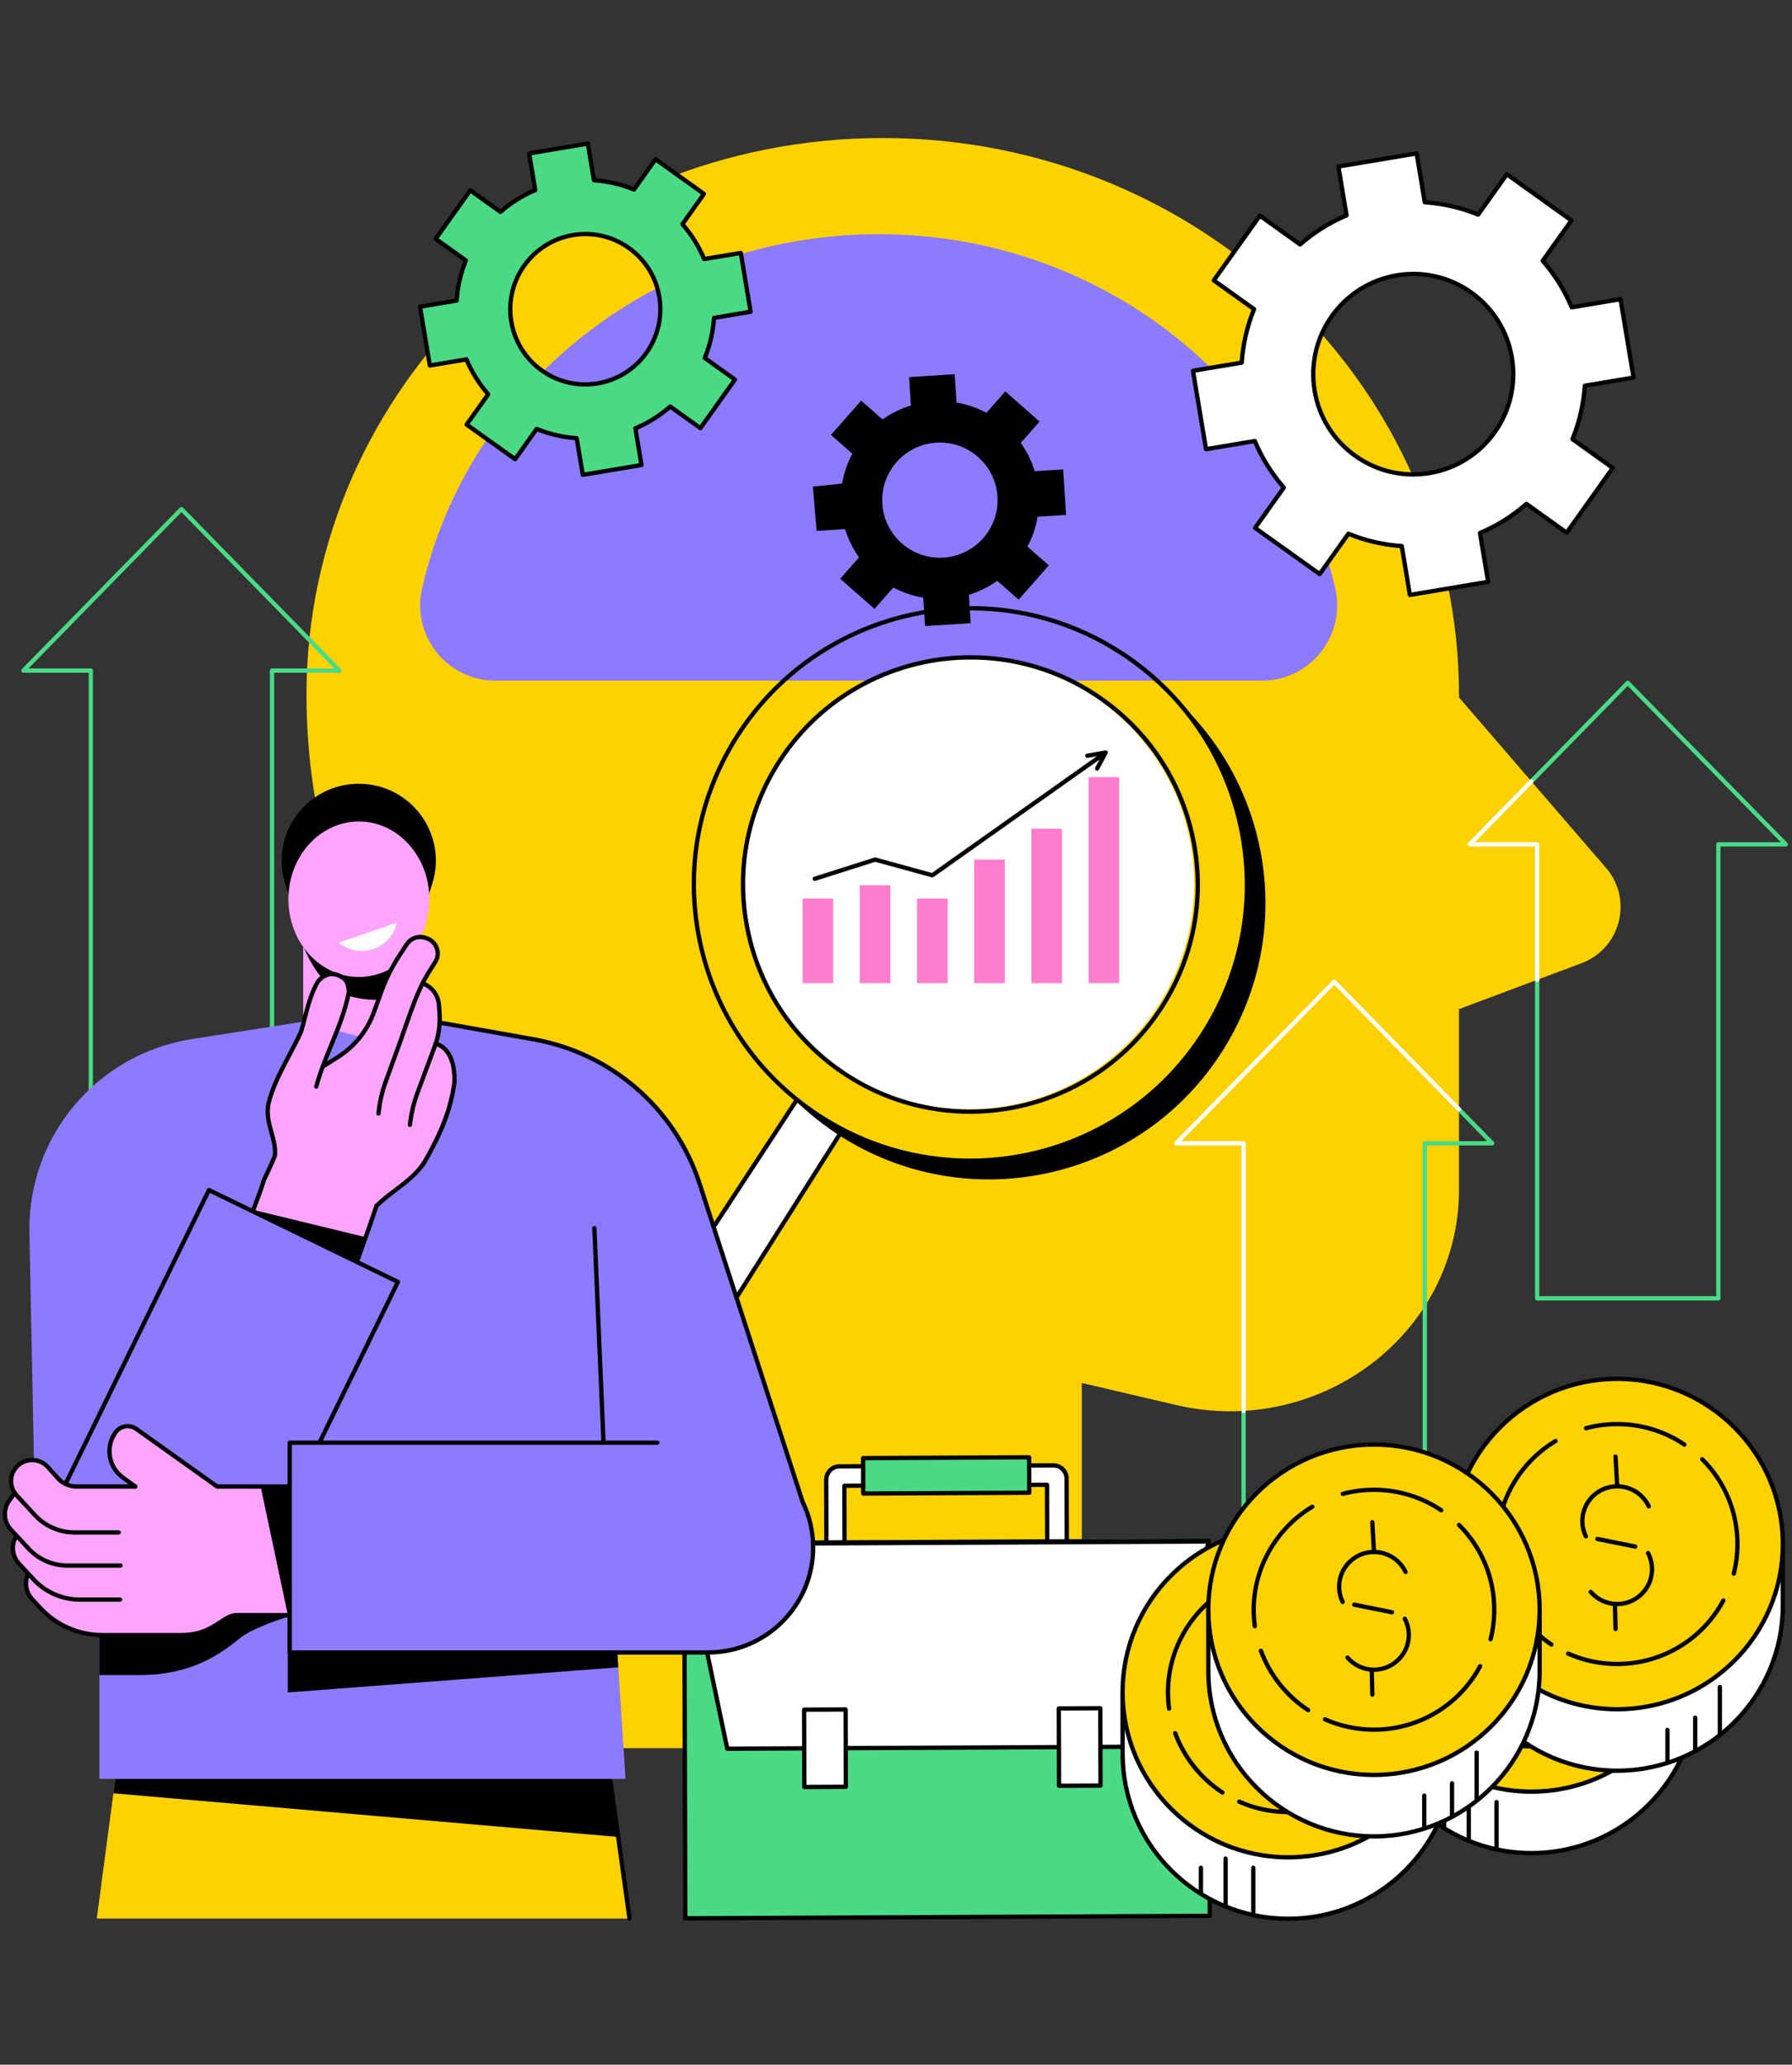 <svg xmlns="http://www.w3.org/2000/svg" xmlns:xlink="http://www.w3.org/1999/xlink" width="350" zoomAndPan="magnify" viewBox="0 0 262.5 302.25" height="403" preserveAspectRatio="xMidYMid meet" version="1.0"><rect x="0" y="0" width="262.5" height="302.25" fill="#333333" stroke="none"/><defs><clipPath id="4b03771b1d"><path d="M 44 20.152 L 238 20.152 L 238 256 L 44 256 Z M 44 20.152 " clip-rule="nonzero"/></clipPath><clipPath id="a5ae31709f"><path d="M 61 20.152 L 111 20.152 L 111 70 L 61 70 Z M 61 20.152 " clip-rule="nonzero"/></clipPath><clipPath id="f81edc7e10"><path d="M 224 99 L 261.926 99 L 261.926 191 L 224 191 Z M 224 99 " clip-rule="nonzero"/></clipPath><clipPath id="99b5ea3916"><path d="M 99 225 L 178 225 L 178 281.254 L 99 281.254 Z M 99 225 " clip-rule="nonzero"/></clipPath><clipPath id="5c4f8011c1"><path d="M 88 259 L 93 259 L 93 281.254 L 88 281.254 Z M 88 259 " clip-rule="nonzero"/></clipPath><clipPath id="faaf9edad9"><path d="M 0.074 213 L 46 213 L 46 240 L 0.074 240 Z M 0.074 213 " clip-rule="nonzero"/></clipPath><clipPath id="02daf8cb33"><path d="M 0.074 218 L 18 218 L 18 230 L 0.074 230 Z M 0.074 218 " clip-rule="nonzero"/></clipPath><clipPath id="70aaed79d8"><path d="M 212 226 L 261.926 226 L 261.926 260 L 212 260 Z M 212 226 " clip-rule="nonzero"/></clipPath><clipPath id="6eef92e687"><path d="M 212 225 L 261.926 225 L 261.926 260 L 212 260 Z M 212 225 " clip-rule="nonzero"/></clipPath><clipPath id="e74d4fe562"><path d="M 212 201 L 261.926 201 L 261.926 251 L 212 251 Z M 212 201 " clip-rule="nonzero"/></clipPath><clipPath id="7a5852657f"><path d="M 164 247 L 214 247 L 214 281.254 L 164 281.254 Z M 164 247 " clip-rule="nonzero"/></clipPath></defs><g clip-path="url(#4b03771b1d)"><path fill="#fed101" d="M 235.254 127.043 L 213.719 102.098 L 213.719 101.734 C 213.719 56.707 175.926 20.203 129.305 20.203 C 82.688 20.203 44.895 56.707 44.895 101.734 C 44.895 119.84 50.238 136.965 59.629 151.531 L 59.629 255.914 L 158.469 255.914 L 158.469 202.453 L 172.254 205.672 C 193.379 210.609 213.719 195.148 213.719 174.156 L 213.719 147.727 L 231.672 141 C 237.406 138.855 239.25 131.672 235.254 127.043 " fill-opacity="1" fill-rule="nonzero"/></g><path fill="#8c7bff" d="M 184.812 99.648 C 191.93 99.648 197.176 93.047 195.594 86.125 C 188.82 56.469 161.453 34.281 128.711 34.281 C 95.973 34.281 68.598 56.469 61.828 86.125 C 60.246 93.047 65.492 99.648 72.609 99.648 L 184.812 99.648 " fill-opacity="1" fill-rule="nonzero"/><path fill="#ffffff" d="M 209.438 69.246 C 201.457 70.582 193.906 65.188 192.574 57.195 C 191.238 49.203 196.625 41.641 204.605 40.305 C 212.586 38.969 220.137 44.363 221.473 52.355 C 222.805 60.348 217.418 67.91 209.438 69.246 Z M 239.293 55.27 L 237.375 43.793 L 230.234 44.988 C 229.176 42.469 227.73 40.176 225.984 38.18 L 230.188 32.27 L 220.73 25.516 L 216.523 31.418 C 214.066 30.414 211.434 29.789 208.707 29.609 L 207.516 22.457 L 196.059 24.375 L 197.25 31.527 C 194.734 32.586 192.445 34.035 190.445 35.789 L 184.551 31.574 L 177.805 41.047 L 183.699 45.258 C 182.695 47.719 182.074 50.355 181.895 53.086 L 174.75 54.281 L 176.668 65.758 L 183.809 64.562 C 184.863 67.082 186.312 69.375 188.062 71.375 L 183.855 77.281 L 193.312 84.035 L 197.52 78.133 C 199.977 79.137 202.609 79.762 205.336 79.941 L 206.527 87.094 L 217.988 85.176 L 216.793 78.023 C 219.309 76.965 221.602 75.516 223.594 73.762 L 229.492 77.977 L 236.242 68.504 L 230.344 64.293 C 231.348 61.832 231.969 59.195 232.152 56.465 L 239.293 55.27 " fill-opacity="1" fill-rule="nonzero"/><path fill="#000000" d="M 207.051 40.414 C 206.258 40.414 205.457 40.48 204.656 40.617 C 196.859 41.922 191.578 49.336 192.883 57.145 C 193.512 60.926 195.578 64.234 198.695 66.461 C 201.812 68.691 205.609 69.57 209.387 68.938 C 217.184 67.629 222.465 60.219 221.16 52.41 C 220.527 48.625 218.465 45.316 215.348 43.086 C 212.891 41.332 210.012 40.414 207.051 40.414 Z M 206.988 69.766 C 203.902 69.766 200.895 68.809 198.328 66.977 C 195.074 64.648 192.922 61.195 192.262 57.25 C 190.902 49.098 196.414 41.359 204.555 39.996 C 208.496 39.336 212.461 40.25 215.715 42.574 C 218.965 44.902 221.121 48.355 221.781 52.305 C 223.145 60.453 217.629 68.191 209.488 69.559 L 209.438 69.246 L 209.488 69.559 C 208.656 69.695 207.82 69.766 206.988 69.766 Z M 197.52 77.816 C 197.559 77.816 197.598 77.824 197.641 77.84 C 200.105 78.852 202.699 79.453 205.355 79.629 C 205.5 79.641 205.621 79.746 205.645 79.891 L 206.789 86.73 L 217.625 84.918 L 216.48 78.074 C 216.457 77.93 216.535 77.789 216.672 77.734 C 219.121 76.703 221.383 75.285 223.387 73.527 C 223.496 73.434 223.66 73.422 223.777 73.508 L 229.418 77.539 L 235.801 68.578 L 230.16 64.547 C 230.043 64.465 229.996 64.309 230.051 64.176 C 231.059 61.703 231.66 59.102 231.836 56.445 C 231.844 56.301 231.953 56.18 232.098 56.156 L 238.93 55.012 L 237.117 44.156 L 230.285 45.301 C 230.141 45.324 230 45.246 229.941 45.113 C 228.914 42.656 227.5 40.395 225.746 38.387 C 225.648 38.277 225.641 38.113 225.723 37.996 L 229.75 32.344 L 220.805 25.953 L 216.781 31.602 C 216.695 31.723 216.539 31.766 216.406 31.711 C 213.938 30.703 211.34 30.102 208.688 29.922 C 208.543 29.914 208.422 29.805 208.398 29.66 L 207.258 22.82 L 196.418 24.637 L 197.559 31.477 C 197.586 31.621 197.504 31.762 197.371 31.82 C 194.922 32.852 192.66 34.266 190.656 36.023 C 190.543 36.121 190.383 36.129 190.266 36.043 L 184.625 32.012 L 178.242 40.973 L 183.883 45.004 C 184 45.09 184.047 45.242 183.992 45.379 C 182.98 47.852 182.383 50.449 182.207 53.105 C 182.195 53.254 182.086 53.371 181.945 53.398 L 175.113 54.539 L 176.922 65.395 L 183.758 64.254 C 183.902 64.227 184.043 64.305 184.098 64.441 C 185.129 66.895 186.539 69.16 188.297 71.168 C 188.395 71.277 188.402 71.438 188.316 71.559 L 184.293 77.207 L 193.238 83.598 L 197.262 77.949 C 197.324 77.863 197.422 77.816 197.52 77.816 Z M 206.527 87.41 C 206.465 87.41 206.398 87.391 206.344 87.352 C 206.277 87.301 206.23 87.23 206.219 87.145 L 205.062 80.238 C 202.512 80.043 200.016 79.465 197.633 78.516 L 193.566 84.219 C 193.52 84.289 193.445 84.332 193.363 84.348 C 193.281 84.363 193.195 84.34 193.129 84.293 L 183.668 77.535 C 183.531 77.434 183.496 77.238 183.598 77.098 L 187.66 71.395 C 185.988 69.441 184.629 67.266 183.617 64.914 L 176.719 66.07 C 176.637 66.082 176.551 66.062 176.484 66.016 C 176.414 65.965 176.371 65.895 176.355 65.809 L 174.441 54.332 C 174.41 54.164 174.527 54 174.699 53.973 L 181.598 52.816 C 181.789 50.262 182.367 47.762 183.316 45.371 L 177.617 41.301 C 177.477 41.203 177.445 41.004 177.547 40.863 L 184.293 31.391 C 184.34 31.324 184.418 31.277 184.5 31.266 C 184.582 31.25 184.664 31.27 184.734 31.32 L 190.43 35.387 C 192.375 33.715 194.547 32.352 196.898 31.336 L 195.746 24.43 C 195.715 24.258 195.832 24.094 196.004 24.066 L 207.465 22.148 C 207.543 22.133 207.629 22.152 207.695 22.199 C 207.766 22.25 207.809 22.324 207.824 22.406 L 208.977 29.312 C 211.527 29.508 214.027 30.086 216.41 31.035 L 220.473 25.332 C 220.523 25.266 220.598 25.219 220.676 25.203 C 220.762 25.191 220.844 25.211 220.914 25.258 L 230.371 32.016 C 230.512 32.117 230.547 32.312 230.445 32.457 L 226.383 38.16 C 228.055 40.109 229.414 42.285 230.426 44.641 L 237.324 43.484 C 237.406 43.469 237.492 43.488 237.559 43.539 C 237.625 43.586 237.672 43.66 237.688 43.742 L 239.602 55.215 C 239.633 55.387 239.516 55.551 239.344 55.578 L 232.445 56.734 C 232.25 59.289 231.672 61.793 230.727 64.18 L 236.422 68.25 C 236.566 68.352 236.598 68.547 236.496 68.688 L 229.75 78.16 C 229.699 78.23 229.625 78.273 229.543 78.289 C 229.461 78.301 229.379 78.281 229.309 78.234 L 223.617 74.164 C 221.668 75.84 219.492 77.199 217.145 78.215 L 218.297 85.125 C 218.324 85.297 218.211 85.457 218.039 85.484 L 206.578 87.402 C 206.562 87.406 206.547 87.41 206.527 87.41 " fill-opacity="1" fill-rule="nonzero"/><path fill="#000000" d="M 138.219 81.625 C 133.562 81.926 129.547 78.398 129.25 73.754 C 128.949 69.109 132.48 65.102 137.141 64.805 C 141.797 64.508 145.812 68.031 146.113 72.676 C 146.41 77.32 142.879 81.328 138.219 81.625 Z M 156.164 75.383 L 155.738 68.715 L 151.57 68.98 C 151.109 67.477 150.414 66.086 149.527 64.84 L 152.285 61.711 L 147.258 57.297 L 144.496 60.426 C 143.145 59.707 141.672 59.199 140.121 58.934 L 139.852 54.777 L 133.164 55.207 L 133.434 59.363 C 131.926 59.82 130.527 60.516 129.281 61.398 L 126.145 58.648 L 121.719 63.664 L 124.855 66.418 C 124.137 67.766 123.625 69.234 123.359 70.785 L 119.078 71.238 L 119.621 77.719 L 123.789 77.453 C 124.25 78.957 124.945 80.348 125.832 81.594 L 123.074 84.723 L 128.102 89.137 L 130.863 86.008 C 132.215 86.727 133.691 87.234 135.242 87.496 L 135.508 91.652 L 142.195 91.227 L 141.926 87.07 C 143.434 86.609 144.828 85.918 146.078 85.031 L 149.215 87.785 L 153.641 82.766 L 150.504 80.016 C 151.223 78.668 151.734 77.195 152 75.648 L 156.164 75.383 " fill-opacity="1" fill-rule="nonzero"/><path fill="#4ada85" d="M 87.555 56.121 C 81.566 57.125 75.902 53.078 74.898 47.082 C 73.898 41.086 77.941 35.414 83.926 34.41 C 89.914 33.406 95.578 37.457 96.582 43.449 C 97.582 49.445 93.539 55.117 87.555 56.121 Z M 109.949 45.637 L 108.512 37.027 L 103.156 37.926 C 102.363 36.031 101.277 34.312 99.965 32.812 L 103.121 28.383 L 96.027 23.312 L 92.871 27.742 C 91.027 26.988 89.051 26.523 87.008 26.387 L 86.109 21.02 L 77.512 22.461 L 78.41 27.824 C 76.52 28.621 74.805 29.707 73.305 31.02 L 68.883 27.859 L 63.82 34.965 L 68.246 38.125 C 67.492 39.973 67.023 41.953 66.887 43.996 L 61.531 44.895 L 62.969 53.504 L 68.324 52.609 C 69.121 54.5 70.203 56.219 71.516 57.719 L 68.359 62.148 L 75.453 67.219 L 78.609 62.789 C 80.453 63.543 82.43 64.012 84.477 64.145 L 85.371 69.512 L 93.969 68.074 L 93.07 62.707 C 94.961 61.91 96.676 60.824 98.176 59.512 L 102.598 62.672 L 107.66 55.566 L 103.238 52.406 C 103.988 50.559 104.457 48.582 104.594 46.535 L 109.949 45.637 " fill-opacity="1" fill-rule="nonzero"/><g clip-path="url(#a5ae31709f)"><path fill="#000000" d="M 85.762 34.57 C 85.172 34.57 84.574 34.621 83.98 34.723 C 78.172 35.691 74.238 41.215 75.211 47.031 C 75.68 49.848 77.219 52.312 79.539 53.973 C 81.863 55.629 84.688 56.285 87.5 55.812 C 93.309 54.84 97.242 49.32 96.27 43.504 C 95.801 40.688 94.262 38.223 91.941 36.562 C 90.109 35.254 87.965 34.57 85.762 34.57 Z M 85.715 56.59 C 83.383 56.59 81.113 55.867 79.176 54.484 C 76.715 52.727 75.086 50.117 74.59 47.133 C 73.562 40.977 77.727 35.129 83.875 34.102 C 86.855 33.602 89.848 34.293 92.305 36.051 C 94.766 37.809 96.391 40.418 96.891 43.398 C 97.918 49.555 93.754 55.402 87.605 56.434 C 86.973 56.539 86.344 56.59 85.715 56.59 Z M 78.609 62.473 C 78.652 62.473 78.691 62.48 78.73 62.496 C 80.574 63.25 82.512 63.703 84.496 63.832 C 84.641 63.844 84.762 63.953 84.785 64.094 L 85.629 69.152 L 93.605 67.816 L 92.762 62.758 C 92.738 62.613 92.816 62.473 92.949 62.418 C 94.781 61.648 96.469 60.59 97.965 59.277 C 98.074 59.18 98.238 59.172 98.355 59.258 L 102.523 62.234 L 107.223 55.641 L 103.055 52.664 C 102.934 52.578 102.891 52.422 102.945 52.289 C 103.699 50.441 104.148 48.5 104.277 46.512 C 104.289 46.367 104.395 46.25 104.539 46.223 L 109.59 45.379 L 108.254 37.391 L 103.207 38.234 C 103.062 38.258 102.922 38.184 102.863 38.047 C 102.094 36.215 101.039 34.523 99.727 33.023 C 99.633 32.914 99.625 32.75 99.707 32.633 L 102.684 28.457 L 96.098 23.754 L 93.125 27.926 C 93.039 28.047 92.883 28.094 92.75 28.035 C 90.906 27.281 88.965 26.832 86.984 26.703 C 86.84 26.691 86.719 26.582 86.695 26.438 L 85.852 21.383 L 77.875 22.719 L 78.719 27.773 C 78.742 27.918 78.664 28.059 78.531 28.117 C 76.699 28.887 75.012 29.945 73.512 31.258 C 73.402 31.355 73.242 31.363 73.125 31.277 L 68.957 28.301 L 64.258 34.895 L 68.426 37.871 C 68.547 37.957 68.59 38.113 68.535 38.246 C 67.781 40.094 67.332 42.035 67.203 44.02 C 67.191 44.168 67.082 44.285 66.941 44.309 L 61.891 45.156 L 63.227 53.145 L 68.273 52.301 C 68.418 52.273 68.559 52.352 68.617 52.488 C 69.383 54.32 70.441 56.012 71.754 57.512 C 71.848 57.621 71.855 57.781 71.773 57.902 L 68.797 62.078 L 75.383 66.781 L 78.355 62.605 C 78.414 62.523 78.512 62.473 78.609 62.473 Z M 85.371 69.828 C 85.305 69.828 85.242 69.809 85.188 69.77 C 85.121 69.719 85.074 69.645 85.059 69.566 L 84.203 64.441 C 82.324 64.293 80.484 63.867 78.723 63.172 L 75.711 67.402 C 75.664 67.469 75.59 67.516 75.508 67.531 C 75.422 67.543 75.34 67.523 75.273 67.477 L 68.176 62.406 C 68.035 62.305 68.004 62.109 68.102 61.969 L 71.117 57.738 C 69.887 56.297 68.887 54.691 68.133 52.961 L 63.02 53.816 C 62.938 53.832 62.852 53.809 62.785 53.762 C 62.719 53.715 62.672 53.641 62.656 53.559 L 61.219 44.949 C 61.191 44.777 61.305 44.613 61.477 44.586 L 66.594 43.73 C 66.742 41.848 67.168 40 67.859 38.238 L 63.637 35.223 C 63.496 35.121 63.465 34.926 63.562 34.785 L 68.625 27.676 C 68.676 27.609 68.746 27.566 68.832 27.551 C 68.914 27.535 68.996 27.559 69.066 27.605 L 73.289 30.621 C 74.727 29.395 76.328 28.391 78.059 27.633 L 77.203 22.512 C 77.172 22.34 77.289 22.18 77.461 22.152 L 86.059 20.711 C 86.141 20.695 86.223 20.715 86.293 20.766 C 86.359 20.812 86.406 20.887 86.418 20.969 L 87.273 26.09 C 89.156 26.242 90.996 26.668 92.758 27.359 L 95.77 23.133 C 95.816 23.066 95.891 23.016 95.973 23.004 C 96.059 22.992 96.141 23.012 96.207 23.059 L 103.305 28.129 C 103.445 28.23 103.477 28.426 103.375 28.566 L 100.363 32.797 C 101.59 34.238 102.594 35.844 103.348 37.574 L 108.461 36.719 C 108.543 36.703 108.629 36.723 108.695 36.773 C 108.762 36.82 108.809 36.895 108.824 36.977 L 110.262 45.586 C 110.289 45.758 110.172 45.918 110 45.949 L 104.887 46.805 C 104.738 48.688 104.312 50.531 103.621 52.293 L 107.844 55.312 C 107.984 55.414 108.016 55.609 107.914 55.75 L 102.855 62.855 C 102.805 62.926 102.734 62.969 102.648 62.984 C 102.566 62.996 102.484 62.977 102.414 62.93 L 98.191 59.91 C 96.754 61.141 95.152 62.145 93.422 62.898 L 94.277 68.023 C 94.305 68.191 94.191 68.355 94.02 68.383 L 85.422 69.824 C 85.406 69.828 85.387 69.828 85.371 69.828 " fill-opacity="1" fill-rule="nonzero"/></g><path fill="#4ada85" d="M 208.715 221.617 L 182.168 221.617 C 181.992 221.617 181.852 221.473 181.852 221.301 L 181.852 206.543 C 181.852 206.367 181.992 206.227 182.168 206.227 C 182.34 206.227 182.48 206.367 182.48 206.543 L 182.48 220.984 L 208.398 220.984 L 208.398 167.367 C 208.398 167.195 208.543 167.055 208.715 167.055 L 217.84 167.055 L 213.492 162.613 C 213.371 162.488 213.375 162.289 213.496 162.168 C 213.621 162.047 213.82 162.051 213.941 162.172 L 218.812 167.148 C 218.902 167.238 218.926 167.375 218.875 167.488 C 218.828 167.605 218.715 167.684 218.586 167.684 L 209.031 167.684 L 209.031 221.301 C 209.031 221.473 208.887 221.617 208.715 221.617 " fill-opacity="1" fill-rule="nonzero"/><path fill="#ffffff" d="M 182.168 206.855 C 181.992 206.855 181.855 206.715 181.855 206.543 L 181.855 167.684 L 172.297 167.684 C 172.168 167.684 172.055 167.605 172.004 167.488 C 171.957 167.371 171.98 167.238 172.07 167.148 L 195.219 143.504 C 195.336 143.383 195.551 143.383 195.664 143.504 L 213.941 162.172 C 214.062 162.297 214.062 162.496 213.938 162.617 C 213.812 162.738 213.617 162.734 213.496 162.609 L 195.441 144.172 L 173.043 167.051 L 182.168 167.051 C 182.34 167.051 182.484 167.195 182.484 167.367 L 182.484 206.543 C 182.484 206.715 182.34 206.855 182.168 206.855 " fill-opacity="1" fill-rule="nonzero"/><path fill="#4ada85" d="M 13.613 179.977 L 39.535 179.977 L 39.535 98.168 C 39.535 97.992 39.676 97.852 39.848 97.852 L 48.973 97.852 L 26.574 74.973 L 4.176 97.852 L 13.301 97.852 C 13.477 97.852 13.613 97.992 13.613 98.168 Z M 39.848 180.605 L 13.301 180.605 C 13.129 180.605 12.988 180.465 12.988 180.293 L 12.988 98.48 L 3.43 98.48 C 3.301 98.48 3.188 98.406 3.137 98.289 C 3.09 98.172 3.113 98.039 3.203 97.949 L 26.352 74.305 C 26.469 74.184 26.68 74.184 26.801 74.305 L 49.945 97.949 C 50.035 98.039 50.062 98.172 50.012 98.289 C 49.961 98.406 49.848 98.48 49.723 98.48 L 40.164 98.48 L 40.164 180.293 C 40.164 180.465 40.023 180.605 39.848 180.605 " fill-opacity="1" fill-rule="nonzero"/><g clip-path="url(#f81edc7e10)"><path fill="#4ada85" d="M 251.715 190.379 L 225.164 190.379 C 224.992 190.379 224.852 190.238 224.852 190.066 L 224.852 143.438 C 224.852 143.266 224.992 143.125 225.164 143.125 C 225.34 143.125 225.48 143.266 225.48 143.438 L 225.48 189.75 L 251.398 189.75 L 251.398 123.605 C 251.398 123.43 251.539 123.289 251.715 123.289 L 260.84 123.289 L 238.441 100.41 L 224.547 114.602 C 224.426 114.727 224.223 114.727 224.102 114.605 C 223.977 114.484 223.977 114.285 224.098 114.16 L 238.215 99.738 C 238.332 99.617 238.547 99.617 238.664 99.738 L 261.812 123.383 C 261.898 123.473 261.926 123.609 261.875 123.727 C 261.828 123.84 261.711 123.918 261.586 123.918 L 252.027 123.918 L 252.027 190.066 C 252.027 190.238 251.887 190.379 251.715 190.379 " fill-opacity="1" fill-rule="nonzero"/></g><path fill="#ffffff" d="M 225.168 143.754 C 224.992 143.754 224.852 143.613 224.852 143.438 L 224.852 123.918 L 215.293 123.918 C 215.168 123.918 215.051 123.84 215.004 123.727 C 214.953 123.609 214.98 123.473 215.07 123.383 L 224.098 114.16 C 224.219 114.035 224.418 114.035 224.543 114.156 C 224.668 114.277 224.668 114.477 224.547 114.602 L 216.043 123.289 L 225.168 123.289 C 225.34 123.289 225.48 123.43 225.48 123.605 L 225.48 143.438 C 225.48 143.613 225.34 143.754 225.168 143.754 " fill-opacity="1" fill-rule="nonzero"/><path fill="#4ada85" d="M 100.395 280.824 L 177.207 280.453 L 177.039 225.211 L 100.219 225.582 L 100.395 280.824 " fill-opacity="1" fill-rule="nonzero"/><path fill="#ffffff" d="M 153.395 225.684 L 153.387 217.496 L 123.688 217.504 L 123.715 225.828 L 121.02 225.703 L 121.102 216.445 C 121.098 215.359 122.504 214.672 123.555 214.664 L 154.016 214.516 C 155.066 214.512 155.922 215.387 155.926 216.477 L 155.957 225.672 L 153.395 225.684 " fill-opacity="1" fill-rule="nonzero"/><path fill="#000000" d="M 154.336 214.832 C 154.336 214.832 154.332 214.832 154.328 214.832 L 122.93 214.98 C 122.051 214.984 121.34 215.73 121.34 216.641 L 121.371 225.52 L 123.398 225.512 L 123.371 217.504 C 123.371 217.328 123.512 217.188 123.684 217.188 L 153.363 217.043 C 153.367 217.043 153.367 217.043 153.367 217.043 C 153.449 217.043 153.527 217.074 153.59 217.133 C 153.648 217.195 153.684 217.273 153.684 217.355 L 153.707 225.367 L 155.953 225.355 L 155.926 216.477 C 155.926 216.023 155.75 215.602 155.434 215.289 C 155.137 214.992 154.746 214.832 154.336 214.832 Z M 121.055 226.148 C 120.973 226.148 120.895 226.117 120.832 226.059 C 120.773 226 120.742 225.922 120.742 225.836 L 120.711 216.645 C 120.707 215.387 121.699 214.355 122.926 214.352 L 154.328 214.203 C 154.902 214.207 155.461 214.426 155.879 214.84 C 156.312 215.273 156.555 215.852 156.555 216.477 L 156.586 225.668 C 156.586 225.844 156.445 225.984 156.27 225.984 L 153.395 226 C 153.316 226.004 153.23 225.965 153.172 225.906 C 153.113 225.848 153.082 225.77 153.082 225.684 L 153.055 217.676 L 124 217.812 L 124.027 225.824 C 124.027 225.824 124.027 225.824 124.027 225.828 C 124.027 226 123.887 226.141 123.715 226.141 C 123.711 226.141 123.703 226.141 123.695 226.141 L 121.059 226.148 C 121.055 226.148 121.055 226.148 121.055 226.148 " fill-opacity="1" fill-rule="nonzero"/><path fill="#ffffff" d="M 106.535 255.992 L 170.914 255.684 L 177.039 225.543 L 100.223 225.914 L 106.535 255.992 " fill-opacity="1" fill-rule="nonzero"/><path fill="#000000" d="M 100.609 226.227 L 106.789 255.676 L 170.656 255.371 L 176.652 225.859 Z M 106.535 256.309 C 106.387 256.309 106.258 256.203 106.227 256.059 L 99.914 225.977 C 99.895 225.887 99.918 225.789 99.98 225.715 C 100.039 225.641 100.129 225.598 100.223 225.598 L 177.039 225.227 C 177.133 225.234 177.223 225.27 177.281 225.344 C 177.344 225.414 177.367 225.512 177.348 225.605 L 171.223 255.746 C 171.191 255.891 171.066 255.996 170.914 256 L 106.535 256.309 " fill-opacity="1" fill-rule="nonzero"/><path fill="#ffffff" d="M 155.137 261.422 L 161.211 261.391 L 161.18 250.07 L 155.102 250.098 L 155.137 261.422 " fill-opacity="1" fill-rule="nonzero"/><path fill="#ffffff" d="M 117.824 261.598 L 123.902 261.57 L 123.867 250.25 L 117.789 250.281 L 117.824 261.598 " fill-opacity="1" fill-rule="nonzero"/><path fill="#4ada85" d="M 126.449 218.637 L 150.766 218.523 L 150.75 213.336 L 126.434 213.453 L 126.449 218.637 " fill-opacity="1" fill-rule="nonzero"/><path fill="#000000" d="M 155.414 250.414 L 155.449 261.102 L 160.895 261.078 L 160.863 250.387 Z M 155.137 261.734 C 155.051 261.734 154.973 261.699 154.914 261.641 C 154.855 261.582 154.82 261.504 154.82 261.422 L 154.785 250.102 C 154.785 249.926 154.926 249.785 155.098 249.785 L 161.176 249.754 C 161.27 249.766 161.34 249.789 161.398 249.848 C 161.457 249.902 161.492 249.984 161.492 250.07 L 161.527 261.391 C 161.527 261.562 161.387 261.703 161.215 261.707 L 155.137 261.734 " fill-opacity="1" fill-rule="nonzero"/><path fill="#000000" d="M 118.105 250.59 L 118.137 261.281 L 123.586 261.258 L 123.555 250.566 Z M 117.824 261.914 C 117.742 261.914 117.664 261.883 117.602 261.824 C 117.543 261.766 117.508 261.684 117.508 261.602 L 117.473 250.281 C 117.473 250.105 117.613 249.965 117.789 249.965 L 123.867 249.934 C 123.961 249.93 124.027 249.969 124.09 250.027 C 124.148 250.086 124.18 250.164 124.18 250.246 L 124.215 261.57 C 124.215 261.742 124.078 261.883 123.902 261.883 L 117.824 261.914 " fill-opacity="1" fill-rule="nonzero"/><g clip-path="url(#99b5ea3916)"><path fill="#000000" d="M 100.539 226.34 L 100.707 280.508 L 176.895 280.141 L 176.727 225.973 Z M 100.395 281.137 C 100.309 281.137 100.23 281.105 100.172 281.047 C 100.113 280.984 100.078 280.906 100.078 280.824 L 99.906 226.031 C 99.906 225.855 100.047 225.715 100.223 225.715 L 177.039 225.344 C 177.113 225.34 177.203 225.375 177.262 225.434 C 177.32 225.492 177.352 225.574 177.355 225.656 L 177.523 280.449 C 177.523 280.625 177.383 280.766 177.211 280.766 L 100.395 281.137 " fill-opacity="1" fill-rule="nonzero"/></g><path fill="#000000" d="M 126.75 213.766 L 126.766 218.324 L 150.449 218.207 L 150.438 213.652 Z M 126.449 218.953 C 126.367 218.953 126.289 218.922 126.23 218.863 C 126.168 218.801 126.137 218.723 126.137 218.641 L 126.121 213.453 C 126.121 213.277 126.258 213.137 126.434 213.137 L 150.75 213.02 C 150.844 213.027 150.914 213.051 150.973 213.109 C 151.031 213.172 151.062 213.25 151.062 213.332 L 151.082 218.52 C 151.082 218.695 150.941 218.836 150.766 218.836 L 126.453 218.953 L 126.449 218.953 " fill-opacity="1" fill-rule="nonzero"/><path fill="#ffffff" d="M 123.402 165.41 L 96.109 208.539 L 88.578 203.973 L 116.703 161.031 L 123.402 165.41 " fill-opacity="1" fill-rule="nonzero"/><path fill="#000000" d="M 96.109 208.855 C 96.055 208.855 96 208.84 95.949 208.809 L 88.418 204.242 C 88.344 204.195 88.293 204.125 88.273 204.039 C 88.254 203.957 88.27 203.871 88.316 203.801 L 116.438 160.859 C 116.535 160.711 116.73 160.672 116.875 160.766 C 117.02 160.863 117.059 161.059 116.965 161.203 L 89.02 203.871 L 96.012 208.113 L 123.137 165.242 C 123.23 165.094 123.426 165.051 123.57 165.145 C 123.719 165.234 123.762 165.43 123.668 165.578 L 96.379 208.707 C 96.316 208.805 96.215 208.855 96.109 208.855 " fill-opacity="1" fill-rule="nonzero"/><path fill="#000000" d="M 92.559 205.195 C 90.578 203.895 88.621 203.371 88.188 204.031 C 87.754 204.688 89.008 206.277 90.992 207.578 C 92.973 208.879 95.773 209.551 96.207 208.891 C 96.641 208.234 94.543 206.496 92.559 205.195 " fill-opacity="1" fill-rule="nonzero"/><path fill="#000000" d="M 142.211 89.359 C 129.09 89.359 116.223 95.75 108.523 107.512 C 102.645 116.48 100.621 127.203 102.816 137.695 C 105.012 148.191 111.168 157.203 120.152 163.07 C 126.918 167.492 134.543 169.605 142.086 169.605 C 155.199 169.605 168.07 163.215 175.773 151.453 C 181.648 142.48 183.672 131.762 181.477 121.27 C 179.281 110.773 173.125 101.766 164.141 95.895 C 157.375 91.473 149.75 89.359 142.211 89.359 Z M 142.086 170.234 C 134.422 170.234 126.684 168.09 119.805 163.594 C 110.684 157.637 104.43 148.484 102.199 137.824 C 99.969 127.168 102.027 116.277 107.996 107.168 C 120.316 88.355 145.656 83.062 164.488 95.367 C 173.609 101.328 179.863 110.48 182.094 121.141 C 184.324 131.797 182.266 142.688 176.297 151.801 C 168.477 163.742 155.406 170.234 142.086 170.234 " fill-opacity="1" fill-rule="nonzero"/><path fill="#ffffff" d="M 174.918 129.363 C 174.918 147.602 160.102 162.391 141.82 162.391 C 123.543 162.391 108.727 147.602 108.727 129.363 C 108.727 111.121 123.543 96.336 141.82 96.336 C 160.102 96.336 174.918 111.121 174.918 129.363 " fill-opacity="1" fill-rule="nonzero"/><path fill="#000000" d="M 142.195 96.547 C 131.43 96.547 120.867 101.793 114.543 111.445 C 109.723 118.812 108.059 127.609 109.863 136.227 C 111.664 144.84 116.715 152.238 124.09 157.055 C 139.309 167 159.793 162.723 169.746 147.52 C 174.57 140.152 176.234 131.355 174.43 122.742 C 172.629 114.125 167.574 106.73 160.203 101.91 C 154.645 98.281 148.387 96.547 142.195 96.547 Z M 142.094 163.051 C 135.785 163.051 129.41 161.281 123.746 157.582 C 116.23 152.672 111.082 145.133 109.246 136.355 C 107.406 127.574 109.102 118.609 114.016 111.102 C 124.164 95.609 145.035 91.25 160.547 101.387 C 168.062 106.297 173.211 113.832 175.047 122.609 C 176.887 131.391 175.191 140.359 170.273 147.863 L 170.012 147.691 L 170.273 147.863 C 163.832 157.699 153.066 163.051 142.094 163.051 " fill-opacity="1" fill-rule="nonzero"/><path fill="#000000" d="M 172.152 102.305 C 184.254 115.613 186.348 135.879 176.035 151.625 C 163.793 170.32 138.695 175.562 119.98 163.332 C 118.141 162.133 116.434 160.805 114.863 159.375 C 117.129 161.871 119.746 164.117 122.699 166.051 C 141.418 178.281 166.516 173.039 178.758 154.344 C 189.801 137.484 186.613 115.441 172.152 102.305 " fill-opacity="1" fill-rule="nonzero"/><path fill="#ff7dce" d="M 122.051 143.922 L 117.566 143.922 L 117.566 131.531 L 122.051 131.531 L 122.051 143.922 " fill-opacity="1" fill-rule="nonzero"/><path fill="#ff7dce" d="M 130.43 143.922 L 125.945 143.922 L 125.945 129.598 L 130.43 129.598 L 130.43 143.922 " fill-opacity="1" fill-rule="nonzero"/><path fill="#ff7dce" d="M 138.812 143.922 L 134.324 143.922 L 134.324 131.531 L 138.812 131.531 L 138.812 143.922 " fill-opacity="1" fill-rule="nonzero"/><path fill="#ff7dce" d="M 147.191 143.922 L 142.703 143.922 L 142.703 125.836 L 147.191 125.836 L 147.191 143.922 " fill-opacity="1" fill-rule="nonzero"/><path fill="#ff7dce" d="M 155.57 143.922 L 151.082 143.922 L 151.082 121.312 L 155.57 121.312 L 155.57 143.922 " fill-opacity="1" fill-rule="nonzero"/><path fill="#ff7dce" d="M 163.949 143.922 L 159.465 143.922 L 159.465 113.77 L 163.949 113.77 L 163.949 143.922 " fill-opacity="1" fill-rule="nonzero"/><path fill="#000000" d="M 119.344 128.961 C 119.211 128.961 119.086 128.875 119.043 128.742 C 118.992 128.578 119.082 128.398 119.25 128.348 L 128.094 125.535 C 128.152 125.516 128.215 125.516 128.273 125.531 L 136.508 127.789 L 161.523 110.098 C 161.664 110 161.863 110.031 161.961 110.172 C 162.062 110.316 162.031 110.512 161.887 110.613 L 136.75 128.387 C 136.672 128.441 136.578 128.461 136.484 128.434 L 128.195 126.164 L 119.441 128.945 C 119.406 128.957 119.375 128.961 119.344 128.961 " fill-opacity="1" fill-rule="nonzero"/><path fill="#000000" d="M 160.715 112.82 C 160.664 112.82 160.613 112.809 160.566 112.785 C 160.414 112.699 160.355 112.512 160.438 112.355 L 161.383 110.586 L 159.336 110.945 C 159.164 110.977 159.004 110.859 158.973 110.691 C 158.941 110.52 159.055 110.355 159.227 110.328 L 161.91 109.852 C 162.031 109.832 162.152 109.879 162.219 109.977 C 162.293 110.074 162.301 110.203 162.242 110.309 L 160.992 112.652 C 160.934 112.762 160.828 112.82 160.715 112.82 " fill-opacity="1" fill-rule="nonzero"/><path fill="#fed101" d="M 92.215 280.852 L 14.176 280.852 L 17.02 259.457 L 89.371 259.457 L 92.215 280.852 " fill-opacity="1" fill-rule="nonzero"/><g clip-path="url(#5c4f8011c1)"><path fill="#000000" d="M 92.211 281.164 C 92.059 281.164 91.922 281.051 91.902 280.895 L 88.934 259.504 C 88.91 259.332 89.027 259.172 89.203 259.148 C 89.371 259.125 89.531 259.242 89.555 259.414 L 92.523 280.809 C 92.547 280.98 92.43 281.137 92.258 281.16 C 92.242 281.164 92.227 281.164 92.211 281.164 " fill-opacity="1" fill-rule="nonzero"/></g><path fill="#000000" d="M 90.629 268.918 L 89.371 259.457 L 17.02 259.457 L 16.613 262.52 L 90.629 268.918 " fill-opacity="1" fill-rule="nonzero"/><path fill="#fda4ff" d="M 44.414 151.969 L 57.25 151.969 L 57.25 135.422 L 44.414 135.422 L 44.414 151.969 " fill-opacity="1" fill-rule="nonzero"/><path fill="#000000" d="M 44.414 138.555 L 44.414 135.422 L 57.25 135.422 L 57.25 146.137 C 56.09 146.367 53.797 146.605 51.129 145.785 C 46.547 144.371 44.941 139.461 44.414 138.555 " fill-opacity="1" fill-rule="nonzero"/><path fill="#000000" d="M 42.512 131.695 L 52.504 129.234 L 62.629 131.559 L 63.312 129.406 C 65.629 122.145 60.195 114.734 52.555 114.734 C 44.949 114.734 39.52 122.082 41.773 129.328 L 42.512 131.695 " fill-opacity="1" fill-rule="nonzero"/><path fill="#fda4ff" d="M 42.246 131.641 C 42.246 137.926 46.867 143.02 52.57 143.02 C 58.27 143.02 62.895 137.926 62.895 131.641 C 62.895 125.355 58.27 120.258 52.57 120.258 C 46.867 120.258 42.246 125.355 42.246 131.641 " fill-opacity="1" fill-rule="nonzero"/><path fill="#ffffff" d="M 49.621 137.996 C 50.465 138.695 51.527 139.145 52.707 139.207 C 55.34 139.352 57.617 137.543 58.148 135.055 L 49.621 137.996 " fill-opacity="1" fill-rule="nonzero"/><path fill="#8c7bff" d="M 91.637 260.414 L 14.559 260.414 L 14.559 215.664 L 88.406 211.195 L 91.637 260.414 " fill-opacity="1" fill-rule="nonzero"/><path fill="#8c7bff" d="M 118.031 221.273 L 102.492 173.32 C 98.93 162.316 89.57 154.172 78.156 152.141 L 58.957 148.727 L 53.5 151.969 L 44.406 149.562 L 28.121 152.109 C 14.199 154.285 4.027 166.387 4.309 180.438 L 5.133 221.816 L 118.031 221.273 " fill-opacity="1" fill-rule="nonzero"/><path fill="#000000" d="M 42.156 223.465 L 14.559 223.465 L 14.559 245.211 C 14.602 245.215 14.645 245.215 14.688 245.215 L 20.395 245.215 C 27.945 245.215 32.117 242.266 35.117 239.84 C 37.23 238.133 42.156 236.691 42.156 236.691 L 42.156 223.465 " fill-opacity="1" fill-rule="nonzero"/><path fill="#000000" d="M 42.156 239.359 L 42.156 247.758 L 90.578 244.078 L 88.793 217.047 L 42.156 217.047 L 42.156 239.359 " fill-opacity="1" fill-rule="nonzero"/><path fill="#000000" d="M 88.406 211.508 C 88.238 211.508 88.102 211.375 88.094 211.207 L 86.75 179.793 C 86.742 179.621 86.875 179.473 87.051 179.465 C 87.227 179.461 87.371 179.594 87.379 179.766 L 88.723 211.18 C 88.73 211.352 88.594 211.5 88.422 211.508 C 88.418 211.508 88.414 211.508 88.406 211.508 " fill-opacity="1" fill-rule="nonzero"/><path fill="#fda4ff" d="M 40.414 168.07 C 40.289 167.418 38.387 163.773 40.09 159.07 L 40.766 157.203 C 41.523 155.121 42.465 154.973 43.215 152.898 L 46.324 144.316 C 46.777 143.062 48.164 142.41 49.422 142.867 L 49.594 142.926 C 50.852 143.379 51.5 144.766 51.047 146.02 L 42.754 168.914 L 40.414 168.07 " fill-opacity="1" fill-rule="nonzero"/><path fill="#fda4ff" d="M 43.641 165.164 L 53.324 159.078 C 55.785 157.527 57.652 155.199 58.629 152.465 C 60.52 147.168 61.203 144.703 63.414 141.359 L 63.727 140.891 C 64.566 139.613 63.996 137.895 62.555 137.375 L 62.367 137.305 C 61.34 136.934 60.191 137.316 59.59 138.227 C 58.281 140.203 56.996 142.031 55.824 145.262 L 54.758 148.211 C 53.773 150.93 51.906 153.238 49.453 154.773 L 46.809 156.43 L 43.641 165.164 " fill-opacity="1" fill-rule="nonzero"/><path fill="#fda4ff" d="M 58.176 168.094 L 63.68 153.191 C 64.266 151.605 64.504 149.918 64.379 148.234 L 64.297 147.098 C 64.148 145.094 62.398 143.59 60.391 143.738 C 59.641 143.793 59.078 144.441 59.133 145.188 L 59.262 146.914 C 59.414 148.988 59.125 151.074 58.406 153.031 L 53.5 166.406 L 58.176 168.094 " fill-opacity="1" fill-rule="nonzero"/><path fill="#fda4ff" d="M 59.809 172.578 C 61.66 171.055 63.078 169.074 63.918 166.836 L 65.715 162.051 C 66.297 160.469 66.535 158.777 66.41 157.094 L 66.328 155.957 C 66.18 153.953 64.43 152.449 62.422 152.598 C 61.672 152.652 61.109 153.301 61.164 154.051 L 61.527 158.926 L 55.152 176.473 L 59.809 172.578 " fill-opacity="1" fill-rule="nonzero"/><path fill="#fda4ff" d="M 46.445 201.52 L 63.73 152.844 L 57.691 152.68 L 44.328 157.316 L 32.25 190.289 L 46.445 201.52 " fill-opacity="1" fill-rule="nonzero"/><path fill="#000000" d="M 37.125 177.117 L 32.25 190.289 L 46.445 201.52 L 53.637 181.133 L 37.125 177.117 " fill-opacity="1" fill-rule="nonzero"/><path fill="#000000" d="M 55.441 163.328 C 55.43 163.328 55.418 163.324 55.406 163.324 C 55.234 163.305 55.109 163.148 55.129 162.977 L 55.18 162.539 C 55.348 161.098 55.684 159.676 56.176 158.312 C 56.777 156.648 57.551 154.516 57.664 154.211 C 58.227 152.672 58.691 151.348 59.102 150.176 C 60.441 146.367 61.246 144.066 63.152 141.188 L 63.465 140.715 C 63.812 140.191 63.898 139.547 63.699 138.949 C 63.5 138.352 63.043 137.883 62.449 137.668 L 62.262 137.602 C 61.367 137.277 60.375 137.605 59.852 138.398 L 59.582 138.805 C 58.359 140.652 57.199 142.395 56.121 145.371 L 55.055 148.32 C 54.051 151.09 52.121 153.473 49.621 155.039 L 47.602 156.305 C 47.453 156.395 47.262 156.352 47.168 156.203 C 47.074 156.059 47.121 155.863 47.266 155.77 L 49.289 154.508 C 51.668 153.016 53.508 150.742 54.461 148.105 L 55.531 145.156 C 56.633 142.109 57.867 140.254 59.059 138.457 L 59.328 138.051 C 60.012 137.016 61.305 136.59 62.473 137.008 L 62.664 137.078 C 63.441 137.359 64.035 137.969 64.297 138.75 C 64.555 139.531 64.441 140.375 63.988 141.062 L 63.676 141.535 C 61.816 144.348 61.062 146.492 59.695 150.387 C 59.285 151.559 58.82 152.883 58.254 154.426 C 58.141 154.73 57.371 156.863 56.77 158.527 C 56.289 159.844 55.965 161.219 55.805 162.613 L 55.754 163.047 C 55.734 163.207 55.598 163.328 55.441 163.328 " fill-opacity="1" fill-rule="nonzero"/><path fill="#000000" d="M 60.047 164.984 C 60.035 164.984 60.02 164.984 60.008 164.98 C 59.832 164.961 59.711 164.801 59.734 164.633 L 59.805 164.102 C 59.984 162.684 60.332 161.285 60.832 159.949 L 63.387 153.082 C 63.961 151.531 64.188 149.906 64.066 148.258 L 63.984 147.121 C 63.887 145.82 63.031 144.691 61.809 144.242 C 61.645 144.184 61.559 144.004 61.621 143.84 C 61.68 143.676 61.859 143.594 62.023 143.652 C 63.48 144.188 64.496 145.531 64.609 147.074 L 64.695 148.211 C 64.824 149.949 64.582 151.664 63.977 153.297 L 61.418 160.164 C 60.938 161.461 60.605 162.812 60.426 164.18 L 60.359 164.711 C 60.34 164.871 60.203 164.984 60.047 164.984 " fill-opacity="1" fill-rule="nonzero"/><path fill="#000000" d="M 47.52 198.574 C 47.488 198.574 47.453 198.57 47.422 198.559 C 47.258 198.504 47.168 198.324 47.223 198.16 C 48.496 194.336 49.867 190.523 51.191 186.836 C 52.414 183.43 53.68 179.91 54.863 176.398 L 54.887 176.328 L 54.941 176.273 C 55.793 175.445 56.766 174.707 57.707 173.992 C 59.242 172.828 60.828 171.621 61.859 170.039 C 63.719 166.828 65.699 162.906 66.266 158.301 C 66.289 156.281 65.867 153.742 63.711 153.062 C 63.547 153.008 63.453 152.832 63.508 152.668 C 63.559 152.5 63.738 152.41 63.902 152.461 C 66.43 153.262 66.926 156.094 66.895 158.324 L 66.895 158.359 C 66.316 163.086 64.297 167.082 62.395 170.371 C 61.293 172.059 59.664 173.297 58.086 174.492 C 57.184 175.18 56.246 175.895 55.438 176.672 C 54.258 180.164 53 183.664 51.785 187.047 C 50.461 190.73 49.09 194.539 47.82 198.359 C 47.773 198.492 47.652 198.574 47.52 198.574 " fill-opacity="1" fill-rule="nonzero"/><path fill="#000000" d="M 33.766 187.227 C 33.727 187.227 33.688 187.219 33.648 187.207 C 33.488 187.141 33.41 186.957 33.473 186.797 C 34.414 184.43 35.172 182.445 35.676 180.246 C 36.051 178.961 36.547 177.668 37.027 176.418 C 37.504 175.176 37.996 173.895 38.359 172.652 L 38.379 172.605 C 38.965 171.375 39.574 170.098 39.961 169.102 C 40.059 168.027 39.77 166.98 39.465 165.875 C 39.098 164.551 38.723 163.184 38.984 161.656 C 39.566 159.105 40.836 156.707 42.059 154.387 C 42.664 153.246 43.285 152.066 43.816 150.891 C 43.996 150.277 44.16 149.633 44.32 149.016 C 44.82 147.102 45.332 145.125 46.305 143.527 L 46.328 143.492 C 47.531 142.035 49.184 141.875 50.645 143.07 C 51.277 143.59 51.383 144.656 51.434 145.168 L 51.438 145.215 L 51.43 145.262 C 50.875 148.074 49.82 150.652 48.797 153.145 C 48.008 155.078 47.188 157.078 46.625 159.145 C 46.578 159.312 46.406 159.414 46.238 159.367 C 46.07 159.32 45.973 159.148 46.02 158.98 C 46.594 156.875 47.418 154.855 48.215 152.906 C 49.219 150.453 50.258 147.922 50.801 145.184 C 50.758 144.742 50.664 143.898 50.246 143.559 C 49.055 142.582 47.812 142.695 46.828 143.875 C 45.914 145.387 45.414 147.312 44.93 149.172 C 44.766 149.805 44.598 150.457 44.414 151.09 L 44.398 151.129 C 43.859 152.328 43.227 153.523 42.617 154.68 C 41.41 156.965 40.16 159.328 39.602 161.781 C 39.367 163.152 39.723 164.449 40.07 165.707 C 40.383 166.832 40.703 168 40.582 169.203 L 40.562 169.285 C 40.168 170.305 39.555 171.602 38.957 172.855 C 38.59 174.113 38.094 175.398 37.617 176.645 C 37.141 177.883 36.648 179.164 36.285 180.406 C 35.777 182.629 35.008 184.637 34.059 187.027 C 34.008 187.152 33.891 187.227 33.766 187.227 " fill-opacity="1" fill-rule="nonzero"/><path fill="#8c7bff" d="M 36.473 232.336 L 8.789 218.887 L 30.605 174.211 L 58.289 187.66 L 36.473 232.336 " fill-opacity="1" fill-rule="nonzero"/><path fill="#000000" d="M 9.211 218.742 L 36.324 231.914 L 57.867 187.805 L 30.754 174.633 Z M 36.473 232.648 C 36.426 232.648 36.379 232.637 36.332 232.617 L 8.652 219.168 C 8.578 219.133 8.52 219.066 8.492 218.988 C 8.465 218.91 8.469 218.824 8.508 218.75 L 30.324 174.074 C 30.402 173.918 30.59 173.852 30.746 173.926 L 58.426 187.375 C 58.5 187.414 58.559 187.477 58.586 187.559 C 58.613 187.637 58.609 187.723 58.57 187.797 L 36.754 232.473 C 36.699 232.586 36.586 232.648 36.473 232.648 " fill-opacity="1" fill-rule="nonzero"/><g clip-path="url(#faaf9edad9)"><path fill="#fda4ff" d="M 45.289 236.438 L 45.289 217.613 L 11.215 217.613 C 10.168 217.613 9.172 217.168 8.473 216.391 L 7.012 214.762 C 5.691 213.297 3.352 213.422 2.199 215.016 C 1.43 216.086 1.434 217.5 2.16 218.555 L 1.344 219.684 C 0.41 220.98 0.52 222.758 1.605 223.93 L 2.426 224.812 C 1.602 226.094 1.742 227.781 2.789 228.91 L 4.16 230.387 L 4.141 230.402 C 3.566 231.621 3.773 233.09 4.715 234.109 L 5.934 235.422 C 8.266 237.934 11.543 239.363 14.977 239.363 L 26.539 239.363 C 31.336 239.363 32.566 236.438 34.691 236.438 L 45.289 236.438 " fill-opacity="1" fill-rule="nonzero"/></g><path fill="#fda4ff" d="M 32.086 217.746 L 28.062 223.406 L 17.93 216.246 C 15.848 214.773 15.355 211.895 16.832 209.816 L 16.953 209.648 C 17.629 208.691 18.957 208.465 19.918 209.145 L 32.086 217.746 " fill-opacity="1" fill-rule="nonzero"/><path fill="#000000" d="M 31.793 217.926 C 31.73 217.926 31.668 217.906 31.613 217.867 L 19.785 209.438 C 18.941 208.84 17.77 209.039 17.172 209.883 C 16.484 210.848 16.215 212.023 16.414 213.191 C 16.613 214.363 17.258 215.387 18.227 216.07 L 19.992 217.359 C 20.129 217.461 20.16 217.656 20.059 217.797 C 19.957 217.938 19.762 217.969 19.621 217.867 L 17.863 216.582 C 16.758 215.801 16.023 214.633 15.793 213.297 C 15.566 211.965 15.875 210.621 16.656 209.52 C 17.457 208.395 19.023 208.129 20.148 208.926 L 31.977 217.355 C 32.121 217.457 32.152 217.652 32.051 217.793 C 31.988 217.879 31.895 217.926 31.793 217.926 " fill-opacity="1" fill-rule="nonzero"/><path fill="#000000" d="M 17.598 234.477 L 11.672 234.477 C 9.039 234.477 6.5 233.371 4.711 231.445 L 2.559 229.121 C 1.418 227.895 1.254 226.051 2.164 224.645 C 2.258 224.496 2.453 224.453 2.598 224.551 C 2.742 224.645 2.785 224.84 2.691 224.984 C 1.938 226.148 2.074 227.676 3.02 228.695 L 5.172 231.016 C 6.844 232.816 9.211 233.848 11.672 233.848 L 17.598 233.848 C 17.77 233.848 17.914 233.988 17.914 234.16 C 17.914 234.336 17.77 234.477 17.598 234.477 " fill-opacity="1" fill-rule="nonzero"/><g clip-path="url(#02daf8cb33)"><path fill="#000000" d="M 17.652 229.496 L 9.859 229.496 C 7.625 229.496 5.477 228.559 3.961 226.926 L 1.375 224.141 C 0.191 222.867 0.07 220.914 1.09 219.5 L 1.914 218.363 C 2.016 218.223 2.211 218.191 2.352 218.289 C 2.492 218.395 2.527 218.59 2.422 218.73 L 1.602 219.871 C 0.754 221.039 0.855 222.656 1.836 223.715 L 4.422 226.496 C 5.816 228.004 7.801 228.867 9.859 228.867 L 17.652 228.867 C 17.828 228.867 17.965 229.008 17.965 229.184 C 17.965 229.355 17.828 229.496 17.652 229.496 " fill-opacity="1" fill-rule="nonzero"/></g><path fill="#000000" d="M 26.539 239.676 L 14.977 239.676 C 11.465 239.676 8.086 238.203 5.703 235.633 L 4.484 234.32 C 3.461 233.219 3.215 231.629 3.855 230.27 C 3.93 230.113 4.117 230.043 4.273 230.117 C 4.43 230.191 4.496 230.379 4.422 230.535 C 3.895 231.66 4.098 232.98 4.945 233.895 L 6.164 235.207 C 8.43 237.648 11.641 239.047 14.977 239.047 L 26.539 239.047 C 29.324 239.047 30.871 238.023 32.113 237.203 C 32.992 236.625 33.75 236.121 34.691 236.121 L 44.973 236.121 L 44.973 217.926 L 31.949 217.926 C 31.773 217.926 31.633 217.785 31.633 217.613 C 31.633 217.438 31.773 217.297 31.949 217.297 L 45.289 217.297 C 45.461 217.297 45.605 217.438 45.605 217.613 L 45.605 236.438 C 45.605 236.609 45.461 236.75 45.289 236.75 L 34.691 236.75 C 33.938 236.75 33.285 237.184 32.461 237.727 C 31.148 238.598 29.512 239.676 26.539 239.676 " fill-opacity="1" fill-rule="nonzero"/><path fill="#000000" d="M 17.391 224.648 L 10.902 224.648 C 8.633 224.648 6.445 223.695 4.902 222.031 L 2.211 219.129 C 1.113 217.945 1 216.141 1.945 214.832 C 2.551 213.996 3.492 213.484 4.527 213.426 C 5.562 213.371 6.551 213.781 7.242 214.551 L 8.707 216.18 C 9.344 216.891 10.258 217.297 11.215 217.297 L 19.805 217.297 C 19.98 217.297 20.121 217.438 20.121 217.613 C 20.121 217.785 19.98 217.926 19.805 217.926 L 11.215 217.926 C 10.082 217.926 8.996 217.445 8.238 216.602 L 6.777 214.973 C 6.211 214.344 5.402 214.008 4.559 214.055 C 3.715 214.102 2.949 214.52 2.453 215.203 C 1.688 216.266 1.777 217.738 2.672 218.699 L 5.363 221.605 C 6.789 223.137 8.809 224.02 10.902 224.02 L 17.391 224.02 C 17.562 224.02 17.703 224.16 17.703 224.332 C 17.703 224.508 17.562 224.648 17.391 224.648 " fill-opacity="1" fill-rule="nonzero"/><path fill="#000000" d="M 42.172 236.438 L 45.289 236.438 L 45.289 217.613 L 38.18 217.613 L 42.172 236.438 " fill-opacity="1" fill-rule="nonzero"/><path fill="#8c7bff" d="M 119.113 226.113 L 119.113 226.984 C 119.113 235.223 112.43 241.906 104.188 241.906 L 42.441 241.906 L 42.441 211.195 L 104.188 211.195 C 112.43 211.195 119.113 217.871 119.113 226.113 " fill-opacity="1" fill-rule="nonzero"/><path fill="#000000" d="M 103.719 242.219 L 42.441 242.219 C 42.27 242.219 42.129 242.078 42.129 241.906 L 42.129 211.195 C 42.129 211.02 42.27 210.879 42.441 210.879 L 96.285 210.879 C 96.461 210.879 96.598 211.02 96.598 211.195 C 96.598 211.367 96.461 211.508 96.285 211.508 L 42.758 211.508 L 42.758 241.59 L 103.719 241.59 C 112.031 241.59 118.797 234.844 118.797 226.547 C 118.797 224.246 118.289 222.031 117.281 219.973 C 117.273 219.957 117.27 219.945 117.266 219.934 L 102.195 173.418 C 98.656 162.5 89.426 154.465 78.102 152.453 L 64.816 150.09 C 64.645 150.059 64.531 149.895 64.559 149.723 C 64.59 149.555 64.754 149.438 64.926 149.469 L 78.211 151.832 C 89.766 153.887 99.188 162.082 102.793 173.223 L 117.855 219.715 C 118.898 221.859 119.426 224.156 119.426 226.547 C 119.426 235.191 112.379 242.219 103.719 242.219 " fill-opacity="1" fill-rule="nonzero"/><path fill="#ffffff" d="M 248.602 238.094 L 248.602 247.094 C 248.602 260.449 237.738 271.277 224.336 271.277 C 210.934 271.277 200.066 260.449 200.066 247.094 L 200.066 238.094 L 248.602 238.094 " fill-opacity="1" fill-rule="nonzero"/><path fill="#000000" d="M 224.336 271.59 C 210.781 271.59 199.754 260.602 199.754 247.094 L 199.754 238.094 C 199.754 237.922 199.895 237.781 200.07 237.781 C 200.242 237.781 200.383 237.922 200.383 238.094 L 200.383 247.094 C 200.383 260.254 211.129 270.961 224.336 270.961 C 237.543 270.961 248.289 260.254 248.289 247.094 L 248.289 238.094 C 248.289 237.922 248.426 237.781 248.602 237.781 C 248.777 237.781 248.914 237.922 248.914 238.094 L 248.914 247.094 C 248.914 260.602 237.891 271.59 224.336 271.59 " fill-opacity="1" fill-rule="nonzero"/><path fill="#fed101" d="M 248.602 238.094 C 248.602 251.453 237.738 262.277 224.336 262.277 C 210.934 262.277 200.066 251.453 200.066 238.094 C 200.066 224.738 210.934 213.914 224.336 213.914 C 237.738 213.914 248.602 224.738 248.602 238.094 " fill-opacity="1" fill-rule="nonzero"/><path fill="#000000" d="M 224.336 214.23 C 211.129 214.23 200.383 224.938 200.383 238.094 C 200.383 251.258 211.129 261.965 224.336 261.965 C 237.543 261.965 248.289 251.258 248.289 238.094 C 248.289 224.938 237.543 214.23 224.336 214.23 Z M 224.336 262.594 C 210.781 262.594 199.754 251.602 199.754 238.094 C 199.754 224.59 210.781 213.602 224.336 213.602 C 237.891 213.602 248.914 224.59 248.914 238.094 C 248.914 251.602 237.891 262.594 224.336 262.594 " fill-opacity="1" fill-rule="nonzero"/><path fill="#000000" d="M 206.883 240.824 C 206.727 240.824 206.59 240.707 206.57 240.551 C 206.461 239.742 206.402 238.918 206.402 238.094 C 206.402 231.84 209.754 225.961 215.145 222.746 C 215.293 222.656 215.488 222.707 215.574 222.855 C 215.664 223.004 215.617 223.195 215.465 223.285 C 210.266 226.387 207.031 232.062 207.031 238.094 C 207.031 238.891 207.086 239.688 207.195 240.465 C 207.219 240.637 207.098 240.797 206.926 240.82 C 206.91 240.824 206.895 240.824 206.883 240.824 " fill-opacity="1" fill-rule="nonzero"/><path fill="#000000" d="M 214.703 253.113 C 214.641 253.113 214.582 253.098 214.527 253.062 C 211.297 250.957 208.797 247.812 207.48 244.215 C 207.422 244.051 207.504 243.871 207.668 243.812 C 207.832 243.75 208.012 243.836 208.074 244 C 209.34 247.473 211.758 250.504 214.871 252.535 C 215.02 252.633 215.059 252.824 214.965 252.969 C 214.902 253.062 214.801 253.113 214.703 253.113 " fill-opacity="1" fill-rule="nonzero"/><path fill="#000000" d="M 224.336 255.969 C 221.789 255.969 219.328 255.449 217.023 254.418 C 216.863 254.352 216.793 254.164 216.863 254.004 C 216.934 253.848 217.121 253.773 217.277 253.844 C 219.504 254.836 221.879 255.34 224.336 255.34 C 230.738 255.34 236.59 251.84 239.609 246.207 C 239.691 246.055 239.883 246 240.035 246.082 C 240.188 246.164 240.246 246.352 240.164 246.508 C 237.035 252.344 230.969 255.969 224.336 255.969 " fill-opacity="1" fill-rule="nonzero"/><path fill="#000000" d="M 241.418 242.738 C 241.391 242.738 241.367 242.734 241.34 242.73 C 241.172 242.688 241.07 242.516 241.113 242.348 C 241.461 240.965 241.641 239.535 241.641 238.094 C 241.641 233.488 239.84 229.16 236.574 225.902 C 236.449 225.781 236.449 225.582 236.574 225.457 C 236.695 225.336 236.895 225.336 237.02 225.457 C 240.406 228.832 242.27 233.32 242.27 238.094 C 242.27 239.586 242.086 241.07 241.723 242.5 C 241.684 242.645 241.559 242.738 241.418 242.738 " fill-opacity="1" fill-rule="nonzero"/><path fill="#000000" d="M 234.188 223.848 C 234.129 223.848 234.066 223.832 234.012 223.797 C 231.148 221.871 227.805 220.852 224.336 220.852 C 222.816 220.852 221.305 221.047 219.848 221.438 C 219.68 221.48 219.508 221.383 219.465 221.215 C 219.422 221.047 219.52 220.875 219.688 220.828 C 221.195 220.426 222.758 220.223 224.336 220.223 C 227.93 220.223 231.398 221.277 234.363 223.273 C 234.508 223.371 234.547 223.566 234.449 223.711 C 234.387 223.801 234.289 223.848 234.188 223.848 " fill-opacity="1" fill-rule="nonzero"/><path fill="#000000" d="M 219.215 271.047 C 219.043 271.047 218.902 270.91 218.902 270.734 L 218.902 263.805 C 218.902 263.633 219.043 263.492 219.215 263.492 C 219.391 263.492 219.531 263.633 219.531 263.805 L 219.531 270.734 C 219.531 270.91 219.391 271.047 219.215 271.047 " fill-opacity="1" fill-rule="nonzero"/><path fill="#000000" d="M 215.152 269.699 C 214.977 269.699 214.84 269.559 214.84 269.387 L 214.84 262.457 C 214.84 262.281 214.977 262.145 215.152 262.145 C 215.328 262.145 215.469 262.281 215.469 262.457 L 215.469 269.387 C 215.469 269.559 215.328 269.699 215.152 269.699 " fill-opacity="1" fill-rule="nonzero"/><path fill="#000000" d="M 211.539 267.898 C 211.367 267.898 211.227 267.758 211.227 267.586 L 211.227 263.805 C 211.227 263.633 211.367 263.492 211.539 263.492 C 211.715 263.492 211.855 263.633 211.855 263.805 L 211.855 267.586 C 211.855 267.758 211.715 267.898 211.539 267.898 " fill-opacity="1" fill-rule="nonzero"/><g clip-path="url(#70aaed79d8)"><path fill="#ffffff" d="M 261.156 226.035 L 261.156 235.031 C 261.156 248.387 250.293 259.215 236.895 259.215 C 223.488 259.215 212.625 248.387 212.625 235.031 L 212.625 226.035 L 261.156 226.035 " fill-opacity="1" fill-rule="nonzero"/></g><g clip-path="url(#6eef92e687)"><path fill="#000000" d="M 236.891 259.527 C 223.336 259.527 212.312 248.539 212.312 235.031 L 212.312 226.035 C 212.312 225.859 212.453 225.719 212.625 225.719 C 212.801 225.719 212.941 225.859 212.941 226.035 L 212.941 235.031 C 212.941 248.191 223.688 258.898 236.891 258.898 C 250.102 258.898 260.844 248.191 260.844 235.031 L 260.844 226.035 C 260.844 225.859 260.984 225.719 261.156 225.719 C 261.332 225.719 261.473 225.859 261.473 226.035 L 261.473 235.031 C 261.473 248.539 250.449 259.527 236.891 259.527 " fill-opacity="1" fill-rule="nonzero"/></g><g clip-path="url(#e74d4fe562)"><path fill="#fed101" d="M 261.156 226.035 C 261.156 239.391 250.293 250.219 236.895 250.219 C 223.488 250.219 212.625 239.391 212.625 226.035 C 212.625 212.68 223.488 201.852 236.895 201.852 C 250.293 201.852 261.156 212.68 261.156 226.035 " fill-opacity="1" fill-rule="nonzero"/><path fill="#000000" d="M 236.891 202.164 C 223.688 202.164 212.941 212.875 212.941 226.035 C 212.941 239.195 223.688 249.902 236.891 249.902 C 250.102 249.902 260.844 239.195 260.844 226.035 C 260.844 212.875 250.102 202.164 236.891 202.164 Z M 236.891 250.531 C 223.336 250.531 212.312 239.543 212.312 226.035 C 212.312 212.527 223.336 201.535 236.891 201.535 C 250.449 201.535 261.473 212.527 261.473 226.035 C 261.473 239.543 250.449 250.531 236.891 250.531 " fill-opacity="1" fill-rule="nonzero"/></g><path fill="#000000" d="M 219.438 228.762 C 219.281 228.762 219.148 228.648 219.125 228.492 C 219.012 227.68 218.957 226.855 218.957 226.035 C 218.957 219.781 222.309 213.898 227.699 210.684 C 227.848 210.594 228.043 210.645 228.133 210.793 C 228.219 210.941 228.168 211.137 228.023 211.223 C 222.82 214.324 219.59 220 219.59 226.035 C 219.59 226.828 219.641 227.625 219.75 228.406 C 219.773 228.578 219.652 228.734 219.48 228.758 C 219.465 228.762 219.453 228.762 219.438 228.762 " fill-opacity="1" fill-rule="nonzero"/><path fill="#000000" d="M 227.258 241.051 C 227.199 241.051 227.137 241.035 227.086 241 C 223.855 238.895 221.352 235.75 220.039 232.152 C 219.977 231.988 220.062 231.809 220.223 231.75 C 220.387 231.691 220.566 231.773 220.629 231.938 C 221.898 235.41 224.312 238.441 227.43 240.473 C 227.574 240.566 227.617 240.762 227.52 240.91 C 227.461 241 227.359 241.051 227.258 241.051 " fill-opacity="1" fill-rule="nonzero"/><path fill="#000000" d="M 236.895 243.906 C 234.348 243.906 231.887 243.387 229.578 242.359 C 229.422 242.285 229.348 242.102 229.422 241.941 C 229.492 241.785 229.676 241.715 229.836 241.781 C 232.059 242.773 234.434 243.277 236.895 243.277 C 243.293 243.277 249.148 239.781 252.164 234.148 C 252.25 233.996 252.438 233.938 252.594 234.02 C 252.746 234.102 252.801 234.293 252.719 234.445 C 249.594 240.281 243.527 243.906 236.895 243.906 " fill-opacity="1" fill-rule="nonzero"/><path fill="#000000" d="M 253.973 230.676 C 253.945 230.676 253.922 230.672 253.895 230.668 C 253.723 230.625 253.625 230.453 253.668 230.285 C 254.016 228.902 254.195 227.473 254.195 226.035 C 254.195 221.43 252.395 217.098 249.129 213.84 C 249.004 213.719 249.004 213.52 249.129 213.395 C 249.25 213.273 249.449 213.273 249.574 213.395 C 252.961 216.773 254.824 221.262 254.824 226.035 C 254.824 227.527 254.641 229.008 254.277 230.441 C 254.238 230.582 254.113 230.676 253.973 230.676 " fill-opacity="1" fill-rule="nonzero"/><path fill="#000000" d="M 246.742 211.789 C 246.684 211.789 246.621 211.77 246.566 211.734 C 243.707 209.809 240.359 208.789 236.891 208.789 C 235.371 208.789 233.859 208.988 232.402 209.375 C 232.234 209.418 232.062 209.32 232.02 209.152 C 231.973 208.984 232.074 208.812 232.242 208.766 C 233.75 208.363 235.316 208.16 236.891 208.16 C 240.488 208.16 243.953 209.215 246.918 211.215 C 247.062 211.312 247.102 211.508 247.004 211.648 C 246.941 211.738 246.844 211.789 246.742 211.789 " fill-opacity="1" fill-rule="nonzero"/><path fill="#000000" d="M 251.934 254.105 C 251.758 254.105 251.617 253.965 251.617 253.789 L 251.617 246.941 C 251.617 246.77 251.758 246.629 251.934 246.629 C 252.105 246.629 252.246 246.77 252.246 246.941 L 252.246 253.789 C 252.246 253.965 252.105 254.105 251.934 254.105 " fill-opacity="1" fill-rule="nonzero"/><path fill="#000000" d="M 248.32 256.352 C 248.145 256.352 248.004 256.211 248.004 256.039 L 248.004 251.441 C 248.004 251.266 248.145 251.125 248.32 251.125 C 248.496 251.125 248.633 251.266 248.633 251.441 L 248.633 256.039 C 248.633 256.211 248.496 256.352 248.32 256.352 " fill-opacity="1" fill-rule="nonzero"/><path fill="#000000" d="M 244.258 258.152 C 244.082 258.152 243.945 258.012 243.945 257.84 L 243.945 253.242 C 243.945 253.066 244.082 252.926 244.258 252.926 C 244.43 252.926 244.57 253.066 244.57 253.242 L 244.57 257.84 C 244.57 258.012 244.43 258.152 244.258 258.152 " fill-opacity="1" fill-rule="nonzero"/><path fill="#000000" d="M 232.305 225.215 C 232.188 225.215 232.078 225.152 232.02 225.039 C 231.656 224.297 231.473 223.496 231.473 222.668 C 231.473 219.688 233.902 217.266 236.891 217.266 C 238.988 217.266 240.914 218.488 241.805 220.379 C 241.875 220.535 241.809 220.723 241.652 220.797 C 241.496 220.871 241.309 220.805 241.234 220.645 C 240.449 218.973 238.742 217.895 236.891 217.895 C 234.25 217.895 232.102 220.035 232.102 222.668 C 232.102 223.402 232.262 224.105 232.586 224.762 C 232.66 224.918 232.598 225.105 232.445 225.184 C 232.398 225.207 232.348 225.215 232.305 225.215 " fill-opacity="1" fill-rule="nonzero"/><path fill="#000000" d="M 236.895 235.129 C 235.312 235.129 233.812 234.441 232.781 233.246 C 232.668 233.113 232.684 232.914 232.816 232.801 C 232.945 232.688 233.145 232.703 233.258 232.836 C 234.172 233.891 235.496 234.5 236.895 234.5 C 239.535 234.5 241.684 232.355 241.684 229.727 C 241.684 228.949 241.492 228.176 241.129 227.496 C 241.047 227.344 241.105 227.152 241.262 227.07 C 241.414 226.988 241.605 227.047 241.688 227.199 C 242.098 227.973 242.312 228.844 242.312 229.727 C 242.312 232.703 239.883 235.129 236.895 235.129 " fill-opacity="1" fill-rule="nonzero"/><path fill="#000000" d="M 236.652 238.781 C 236.48 238.781 236.344 238.645 236.34 238.473 L 236.246 234.82 C 236.242 234.648 236.379 234.504 236.551 234.5 C 236.555 234.5 236.559 234.5 236.559 234.5 C 236.73 234.5 236.871 234.637 236.875 234.805 L 236.969 238.457 C 236.973 238.633 236.832 238.777 236.66 238.781 C 236.656 238.781 236.652 238.781 236.652 238.781 " fill-opacity="1" fill-rule="nonzero"/><path fill="#000000" d="M 236.891 217.891 C 236.727 217.891 236.586 217.762 236.578 217.594 L 236.34 213.242 C 236.328 213.07 236.461 212.922 236.633 212.914 C 236.805 212.902 236.957 213.035 236.965 213.207 L 237.207 217.559 C 237.215 217.734 237.082 217.883 236.91 217.891 C 236.902 217.891 236.898 217.891 236.891 217.891 " fill-opacity="1" fill-rule="nonzero"/><path fill="#000000" d="M 239.535 226.719 C 239.512 226.719 239.492 226.715 239.473 226.711 L 233.934 225.602 C 233.762 225.566 233.652 225.398 233.688 225.23 C 233.723 225.059 233.887 224.949 234.059 224.98 L 239.594 226.094 C 239.766 226.129 239.875 226.293 239.844 226.465 C 239.812 226.613 239.68 226.719 239.535 226.719 " fill-opacity="1" fill-rule="nonzero"/><path fill="#ffffff" d="M 212.977 247.711 L 212.977 256.707 C 212.977 270.062 202.113 280.891 188.711 280.891 C 175.309 280.891 164.441 270.062 164.441 256.707 L 164.441 247.711 L 212.977 247.711 " fill-opacity="1" fill-rule="nonzero"/><g clip-path="url(#7a5852657f)"><path fill="#000000" d="M 188.711 281.203 C 175.156 281.203 164.129 270.215 164.129 256.707 L 164.129 247.711 C 164.129 247.535 164.27 247.395 164.441 247.395 C 164.617 247.395 164.758 247.535 164.758 247.711 L 164.758 256.707 C 164.758 269.867 175.504 280.574 188.711 280.574 C 201.918 280.574 212.66 269.867 212.66 256.707 L 212.66 247.711 C 212.66 247.535 212.801 247.395 212.977 247.395 C 213.152 247.395 213.289 247.535 213.289 247.711 L 213.289 256.707 C 213.289 270.215 202.262 281.203 188.711 281.203 " fill-opacity="1" fill-rule="nonzero"/></g><path fill="#fed101" d="M 212.977 247.711 C 212.977 261.066 202.113 271.895 188.711 271.895 C 175.309 271.895 164.441 261.066 164.441 247.711 C 164.441 234.355 175.309 223.527 188.711 223.527 C 202.113 223.527 212.977 234.355 212.977 247.711 " fill-opacity="1" fill-rule="nonzero"/><path fill="#000000" d="M 188.711 223.844 C 175.504 223.844 164.758 234.551 164.758 247.711 C 164.758 260.871 175.504 271.578 188.711 271.578 C 201.918 271.578 212.66 260.871 212.66 247.711 C 212.66 234.551 201.918 223.844 188.711 223.844 Z M 188.711 272.207 C 175.156 272.207 164.129 261.219 164.129 247.711 C 164.129 234.203 175.156 223.215 188.711 223.215 C 202.262 223.215 213.289 234.203 213.289 247.711 C 213.289 261.219 202.262 272.207 188.711 272.207 " fill-opacity="1" fill-rule="nonzero"/><path fill="#000000" d="M 171.258 250.438 C 171.102 250.438 170.965 250.324 170.945 250.168 C 170.832 249.359 170.777 248.531 170.777 247.711 C 170.777 241.457 174.125 235.574 179.52 232.359 C 179.668 232.273 179.859 232.32 179.949 232.469 C 180.039 232.617 179.988 232.812 179.84 232.902 C 174.637 236 171.406 241.676 171.406 247.711 C 171.406 248.504 171.461 249.301 171.566 250.082 C 171.59 250.254 171.473 250.414 171.297 250.438 C 171.285 250.438 171.27 250.438 171.258 250.438 " fill-opacity="1" fill-rule="nonzero"/><path fill="#000000" d="M 179.074 262.727 C 179.016 262.727 178.957 262.711 178.902 262.676 C 175.676 260.57 173.172 257.43 171.855 253.828 C 171.797 253.664 171.879 253.484 172.043 253.426 C 172.203 253.367 172.387 253.449 172.445 253.613 C 173.715 257.086 176.133 260.117 179.246 262.148 C 179.395 262.246 179.434 262.441 179.34 262.586 C 179.277 262.68 179.18 262.727 179.074 262.727 " fill-opacity="1" fill-rule="nonzero"/><path fill="#000000" d="M 188.711 265.582 C 186.164 265.582 183.703 265.062 181.398 264.035 C 181.238 263.965 181.168 263.777 181.238 263.617 C 181.309 263.461 181.496 263.391 181.656 263.461 C 183.879 264.453 186.25 264.953 188.711 264.953 C 195.113 264.953 200.965 261.457 203.984 255.824 C 204.066 255.672 204.254 255.613 204.41 255.695 C 204.562 255.777 204.621 255.969 204.539 256.121 C 201.41 261.957 195.344 265.582 188.711 265.582 " fill-opacity="1" fill-rule="nonzero"/><path fill="#000000" d="M 205.789 252.352 C 205.766 252.352 205.738 252.352 205.715 252.344 C 205.547 252.301 205.445 252.129 205.488 251.961 C 205.836 250.578 206.016 249.148 206.016 247.711 C 206.016 243.105 204.215 238.773 200.949 235.52 C 200.824 235.395 200.824 235.195 200.949 235.074 C 201.07 234.949 201.27 234.949 201.395 235.07 C 204.781 238.445 206.645 242.938 206.645 247.711 C 206.645 249.199 206.461 250.684 206.098 252.117 C 206.059 252.258 205.934 252.352 205.789 252.352 " fill-opacity="1" fill-rule="nonzero"/><path fill="#000000" d="M 198.562 233.465 C 198.504 233.465 198.441 233.445 198.387 233.41 C 195.527 231.484 192.18 230.465 188.711 230.465 C 187.191 230.465 185.68 230.664 184.223 231.051 C 184.059 231.098 183.883 230.996 183.84 230.828 C 183.793 230.66 183.895 230.488 184.059 230.445 C 185.57 230.043 187.133 229.836 188.711 229.836 C 192.305 229.836 195.773 230.891 198.738 232.891 C 198.883 232.984 198.922 233.184 198.824 233.324 C 198.762 233.418 198.664 233.465 198.562 233.465 " fill-opacity="1" fill-rule="nonzero"/><path fill="#000000" d="M 183.59 280.664 C 183.418 280.664 183.273 280.523 183.273 280.348 L 183.273 273.422 C 183.273 273.246 183.418 273.105 183.59 273.105 C 183.762 273.105 183.902 273.246 183.902 273.422 L 183.902 280.348 C 183.902 280.523 183.762 280.664 183.59 280.664 " fill-opacity="1" fill-rule="nonzero"/><path fill="#000000" d="M 179.527 279.312 C 179.352 279.312 179.215 279.172 179.215 279 L 179.215 272.07 C 179.215 271.898 179.352 271.758 179.527 271.758 C 179.699 271.758 179.844 271.898 179.844 272.07 L 179.844 279 C 179.844 279.172 179.699 279.312 179.527 279.312 " fill-opacity="1" fill-rule="nonzero"/><path fill="#000000" d="M 175.918 277.516 C 175.742 277.516 175.602 277.375 175.602 277.199 L 175.602 273.422 C 175.602 273.246 175.742 273.105 175.918 273.105 C 176.09 273.105 176.23 273.246 176.23 273.422 L 176.23 277.199 C 176.23 277.375 176.09 277.516 175.918 277.516 " fill-opacity="1" fill-rule="nonzero"/><path fill="#ffffff" d="M 225.535 235.648 L 225.535 244.645 C 225.535 258 214.672 268.828 201.266 268.828 C 187.863 268.828 177 258 177 244.645 L 177 235.648 L 225.535 235.648 " fill-opacity="1" fill-rule="nonzero"/><path fill="#000000" d="M 201.266 269.145 C 187.715 269.145 176.688 258.152 176.688 244.645 L 176.688 235.648 C 176.688 235.477 176.828 235.332 177 235.332 C 177.176 235.332 177.312 235.477 177.312 235.648 L 177.312 244.645 C 177.312 257.809 188.059 268.516 201.266 268.516 C 214.473 268.516 225.219 257.809 225.219 244.645 L 225.219 235.648 C 225.219 235.477 225.359 235.332 225.535 235.332 C 225.707 235.332 225.848 235.477 225.848 235.648 L 225.848 244.645 C 225.848 258.152 214.82 269.145 201.266 269.145 " fill-opacity="1" fill-rule="nonzero"/><path fill="#fed101" d="M 225.535 235.648 C 225.535 249.004 214.672 259.832 201.266 259.832 C 187.863 259.832 177 249.004 177 235.648 C 177 222.293 187.863 211.465 201.266 211.465 C 214.672 211.465 225.535 222.293 225.535 235.648 " fill-opacity="1" fill-rule="nonzero"/><path fill="#000000" d="M 201.266 211.781 C 188.059 211.781 177.312 222.488 177.312 235.648 C 177.312 248.809 188.059 259.516 201.266 259.516 C 214.473 259.516 225.219 248.809 225.219 235.648 C 225.219 222.488 214.473 211.781 201.266 211.781 Z M 201.266 260.145 C 187.715 260.145 176.688 249.156 176.688 235.648 C 176.688 222.141 187.715 211.152 201.266 211.152 C 214.82 211.152 225.848 222.141 225.848 235.648 C 225.848 249.156 214.82 260.145 201.266 260.145 " fill-opacity="1" fill-rule="nonzero"/><path fill="#000000" d="M 183.812 238.375 C 183.656 238.375 183.523 238.262 183.5 238.105 C 183.391 237.297 183.332 236.473 183.332 235.648 C 183.332 229.395 186.684 223.512 192.074 220.297 C 192.223 220.211 192.418 220.258 192.508 220.41 C 192.594 220.559 192.547 220.75 192.395 220.84 C 187.191 223.941 183.961 229.613 183.961 235.648 C 183.961 236.441 184.016 237.238 184.125 238.02 C 184.148 238.191 184.027 238.352 183.855 238.375 C 183.84 238.375 183.824 238.375 183.812 238.375 " fill-opacity="1" fill-rule="nonzero"/><path fill="#000000" d="M 191.633 250.664 C 191.574 250.664 191.512 250.648 191.461 250.613 C 188.23 248.508 185.73 245.367 184.41 241.766 C 184.352 241.605 184.438 241.422 184.598 241.363 C 184.762 241.305 184.945 241.387 185.004 241.551 C 186.273 245.023 188.688 248.055 191.805 250.09 C 191.949 250.184 191.988 250.379 191.895 250.523 C 191.836 250.617 191.734 250.664 191.633 250.664 " fill-opacity="1" fill-rule="nonzero"/><path fill="#000000" d="M 201.27 253.52 C 198.723 253.52 196.262 253 193.953 251.973 C 193.797 251.902 193.723 251.715 193.797 251.559 C 193.867 251.398 194.051 251.328 194.211 251.398 C 196.438 252.391 198.809 252.891 201.27 252.891 C 207.668 252.891 213.52 249.395 216.543 243.762 C 216.625 243.609 216.816 243.551 216.969 243.633 C 217.121 243.715 217.18 243.906 217.094 244.059 C 213.969 249.895 207.902 253.52 201.27 253.52 " fill-opacity="1" fill-rule="nonzero"/><path fill="#000000" d="M 218.348 240.289 C 218.32 240.289 218.297 240.289 218.27 240.281 C 218.102 240.238 218 240.066 218.039 239.898 C 218.395 238.52 218.57 237.086 218.57 235.648 C 218.57 231.043 216.77 226.715 213.5 223.457 C 213.379 223.332 213.379 223.133 213.5 223.012 C 213.625 222.887 213.824 222.887 213.945 223.012 C 217.336 226.387 219.199 230.875 219.199 235.648 C 219.199 237.141 219.016 238.621 218.652 240.055 C 218.613 240.195 218.488 240.289 218.348 240.289 " fill-opacity="1" fill-rule="nonzero"/><path fill="#000000" d="M 211.117 221.402 C 211.059 221.402 210.996 221.387 210.941 221.348 C 208.082 219.422 204.734 218.406 201.266 218.406 C 199.742 218.406 198.234 218.602 196.777 218.988 C 196.609 219.035 196.438 218.934 196.395 218.766 C 196.348 218.602 196.449 218.426 196.617 218.383 C 198.125 217.98 199.691 217.777 201.266 217.777 C 204.859 217.777 208.328 218.832 211.293 220.828 C 211.438 220.926 211.477 221.121 211.379 221.266 C 211.316 221.355 211.219 221.402 211.117 221.402 " fill-opacity="1" fill-rule="nonzero"/><path fill="#000000" d="M 216.305 263.719 C 216.133 263.719 215.992 263.578 215.992 263.402 L 215.992 256.559 C 215.992 256.383 216.133 256.242 216.305 256.242 C 216.48 256.242 216.621 256.383 216.621 256.559 L 216.621 263.402 C 216.621 263.578 216.48 263.719 216.305 263.719 " fill-opacity="1" fill-rule="nonzero"/><path fill="#000000" d="M 212.695 265.969 C 212.52 265.969 212.383 265.828 212.383 265.652 L 212.383 261.055 C 212.383 260.883 212.52 260.742 212.695 260.742 C 212.871 260.742 213.012 260.883 213.012 261.055 L 213.012 265.652 C 213.012 265.828 212.871 265.969 212.695 265.969 " fill-opacity="1" fill-rule="nonzero"/><path fill="#000000" d="M 208.629 267.77 C 208.457 267.77 208.316 267.625 208.316 267.453 L 208.316 262.855 C 208.316 262.684 208.457 262.539 208.629 262.539 C 208.805 262.539 208.945 262.684 208.945 262.855 L 208.945 267.453 C 208.945 267.625 208.805 267.77 208.629 267.77 " fill-opacity="1" fill-rule="nonzero"/><path fill="#000000" d="M 196.68 234.832 C 196.562 234.832 196.449 234.766 196.398 234.656 C 196.031 233.91 195.848 233.113 195.848 232.281 C 195.848 229.301 198.277 226.879 201.266 226.879 C 203.363 226.879 205.289 228.102 206.18 229.992 C 206.254 230.152 206.184 230.34 206.027 230.414 C 205.871 230.484 205.684 230.418 205.609 230.262 C 204.824 228.586 203.121 227.508 201.266 227.508 C 198.625 227.508 196.477 229.648 196.477 232.281 C 196.477 233.016 196.641 233.723 196.961 234.375 C 197.035 234.535 196.973 234.723 196.816 234.797 C 196.773 234.82 196.723 234.832 196.68 234.832 " fill-opacity="1" fill-rule="nonzero"/><path fill="#000000" d="M 201.266 244.742 C 199.684 244.742 198.188 244.059 197.156 242.859 C 197.039 242.73 197.055 242.531 197.188 242.418 C 197.316 242.305 197.52 242.32 197.629 242.449 C 198.543 243.508 199.867 244.113 201.266 244.113 C 203.91 244.113 206.055 241.973 206.055 239.34 C 206.055 238.562 205.863 237.793 205.504 237.113 C 205.422 236.957 205.48 236.77 205.633 236.688 C 205.785 236.605 205.977 236.66 206.059 236.816 C 206.469 237.59 206.684 238.461 206.684 239.34 C 206.684 242.32 204.254 244.742 201.266 244.742 " fill-opacity="1" fill-rule="nonzero"/><path fill="#000000" d="M 201.027 248.395 C 200.855 248.395 200.715 248.258 200.715 248.086 L 200.621 244.438 C 200.617 244.262 200.754 244.117 200.93 244.113 C 201.098 244.109 201.246 244.246 201.25 244.422 L 201.34 248.07 C 201.344 248.246 201.207 248.391 201.035 248.395 C 201.031 248.395 201.027 248.395 201.027 248.395 " fill-opacity="1" fill-rule="nonzero"/><path fill="#000000" d="M 201.266 227.508 C 201.102 227.508 200.961 227.379 200.953 227.211 L 200.711 222.859 C 200.703 222.684 200.836 222.535 201.012 222.527 C 201.184 222.52 201.332 222.648 201.34 222.824 L 201.578 227.176 C 201.59 227.348 201.457 227.496 201.285 227.508 C 201.277 227.508 201.273 227.508 201.266 227.508 " fill-opacity="1" fill-rule="nonzero"/><path fill="#000000" d="M 203.91 236.332 C 203.887 236.332 203.867 236.332 203.844 236.328 L 198.309 235.215 C 198.137 235.18 198.027 235.016 198.059 234.844 C 198.094 234.672 198.262 234.562 198.43 234.598 L 203.969 235.711 C 204.141 235.742 204.25 235.91 204.215 236.082 C 204.188 236.23 204.055 236.332 203.91 236.332 " fill-opacity="1" fill-rule="nonzero"/></svg>